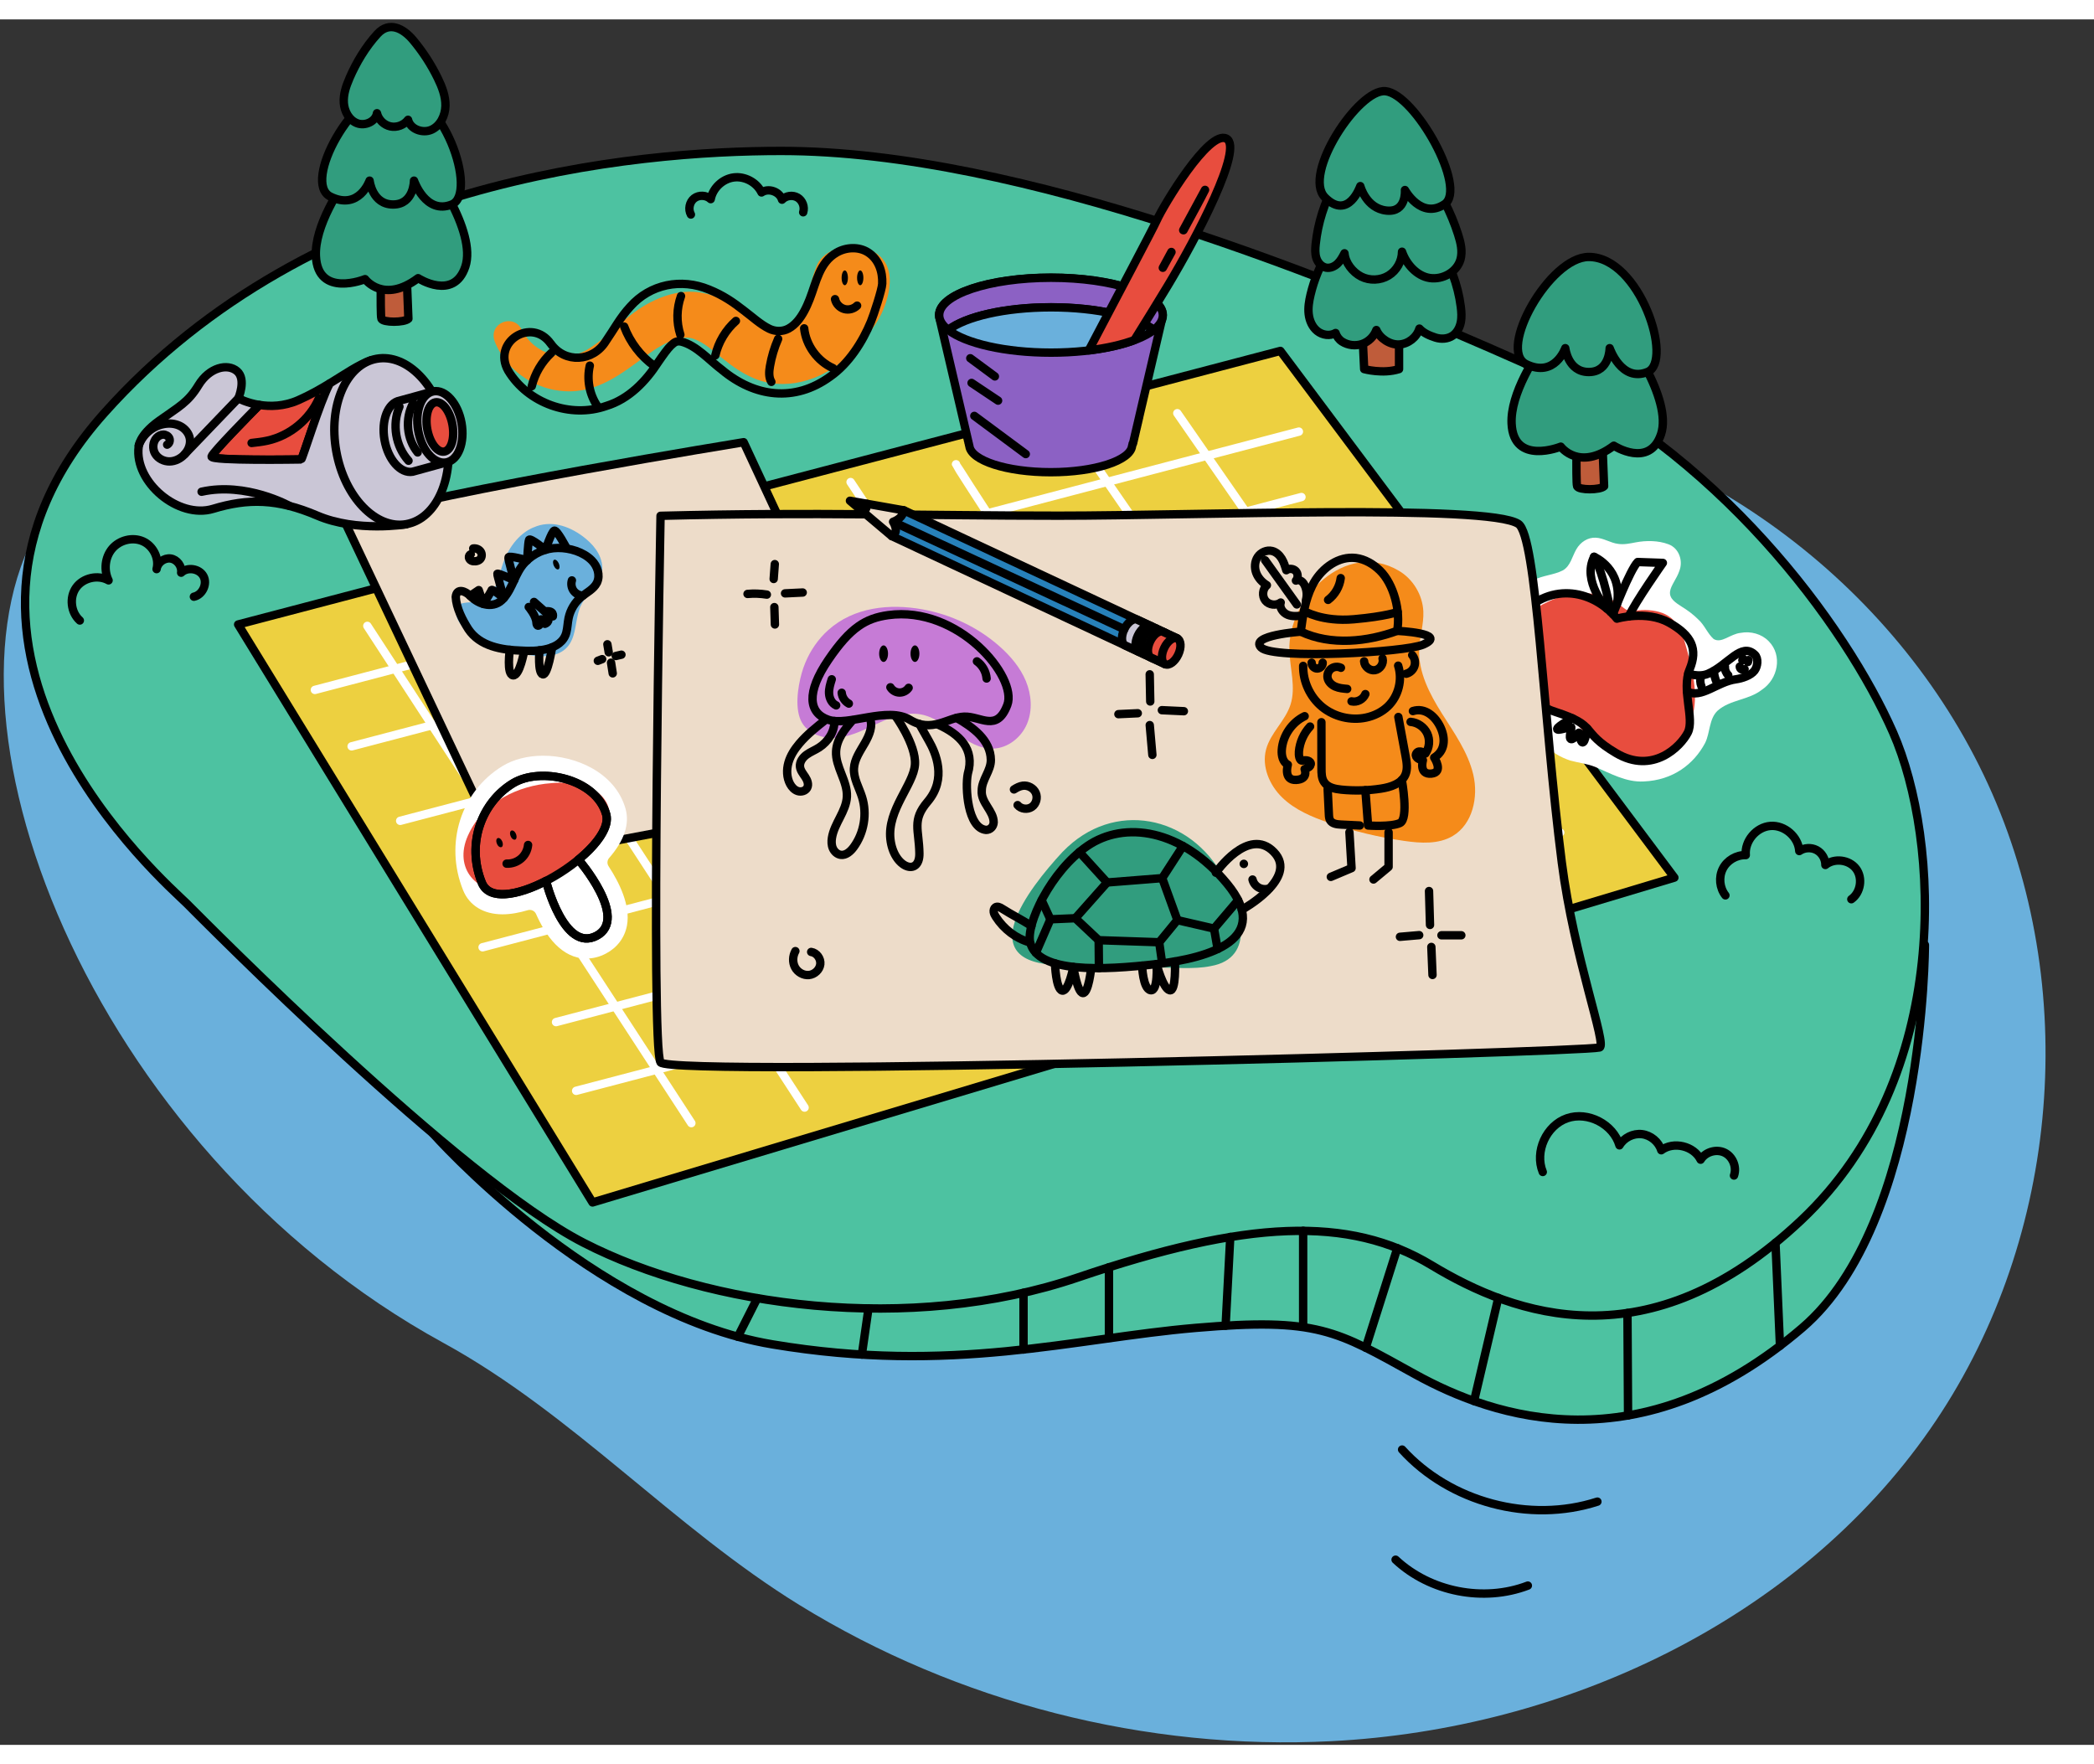 <svg width="489" height="412" viewBox="0 0 500 412" fill="none" xmlns="http://www.w3.org/2000/svg">
<rect x="0" y="0" width="500" height="412" fill="#333333" stroke="none"/>
<path id="bloop-and-blop-island-wave" d="M10.663 119.087C-19.089 164.514 20.969 269.532 105.867 316.011C136.756 332.922 160.9 360.122 190.88 378.596C228.688 401.889 273.667 413.392 318.033 411.108C373.559 408.253 429.073 382.268 460.828 336.678C491.199 293.072 497.035 233.529 475.706 184.868C454.378 136.208 406.619 100.102 353.939 92.812L10.663 119.087Z" fill="#6AB0DC">
    <animateTransform
      attributeName="transform"
      attributeType="XML"
      type="translate"
      values="0,-4; 4,-4; 6,-2; 4,-2; 0,-3; 0,-4; 0,-2; 0,-4; 0,-3"
      dur="6.7s"
      repeatCount="indefinite"/>
    <animateTransform
      attributeName="transform"
      attributeType="XML"
      type="translate"
      values="0,0; 2,0; 0,0; 0,0; 0,0"
      dur="4.1s"
      repeatCount="indefinite"
      additive="sum"/>
</path>
<path d="M334.789 341.484C346.202 354.074 365.238 359.153 381.422 353.918" stroke="black" stroke-width="2" stroke-linecap="round" stroke-linejoin="round"/>
<path d="M333.236 367.781C341.491 375.498 354.258 377.998 364.817 373.965" stroke="black" stroke-width="2" stroke-linecap="round" stroke-linejoin="round"/>
<path d="M103.358 265.996C103.358 265.996 141.437 309.164 184.418 316.363C227.4 323.563 256.249 314.933 285.477 312.433C314.705 309.933 319.001 313.082 337.917 323.527C356.833 333.972 391.524 345.636 430.33 312.433C459.624 287.367 459.624 220.984 459.624 220.984L103.364 265.996H103.358Z" fill="#4DC2A1" stroke="black" stroke-width="2" stroke-linecap="round" stroke-linejoin="round"/>
<path d="M186.518 31.406C152.2 31.406 74.906 37.885 24.807 94.099C-25.292 150.313 39.975 206.498 44.535 211.047C49.096 215.596 109.549 276.816 139.367 292.117C169.185 307.418 217.22 314.04 257.386 300.392C297.552 286.744 321.985 285.5 341.864 297.496C361.742 309.491 393.629 321.072 430.071 286.738C466.513 252.405 463.198 195.662 452.019 170.259C440.841 144.856 410.193 102.669 364.642 82.398C319.091 62.128 243.717 31.406 186.518 31.406Z" fill="#4DC2A1" stroke="black" stroke-width="2" stroke-linecap="round" stroke-linejoin="round"/>
<path d="M176.176 314.551L180.827 305.344" stroke="black" stroke-width="2" stroke-linecap="round" stroke-linejoin="round"/>
<path d="M207.377 307.781L205.795 318.809" stroke="black" stroke-width="2" stroke-linecap="round" stroke-linejoin="round"/>
<path d="M244.396 304.062V317.602" stroke="black" stroke-width="2" stroke-linecap="round" stroke-linejoin="round"/>
<path d="M264.793 297.953V314.546" stroke="black" stroke-width="2" stroke-linecap="round" stroke-linejoin="round"/>
<path d="M293.761 290.719L292.648 311.903" stroke="black" stroke-width="2" stroke-linecap="round" stroke-linejoin="round"/>
<path d="M311.162 289.25V311.9" stroke="black" stroke-width="2" stroke-linecap="round" stroke-linejoin="round"/>
<path d="M333.645 293.406L326.106 317.174" stroke="black" stroke-width="2" stroke-linecap="round" stroke-linejoin="round"/>
<path d="M357.759 305.281L351.965 329.903" stroke="black" stroke-width="2" stroke-linecap="round" stroke-linejoin="round"/>
<path d="M388.6 308.875L388.744 333.346" stroke="black" stroke-width="2" stroke-linecap="round" stroke-linejoin="round"/>
<path d="M423.946 292.11L425.017 316.719" stroke="black" stroke-width="2" stroke-linecap="round" stroke-linejoin="round"/>
<path d="M399.802 204.92L141.485 282.481L56.863 144.475L305.723 79.156L399.802 204.92Z" fill="#EDD040" stroke="black" stroke-width="2" stroke-linecap="round" stroke-linejoin="round"/>
<path d="M75.184 160.099L310.145 98.422" stroke="white" stroke-width="2" stroke-linecap="round" stroke-linejoin="round"/>
<path d="M83.962 173.573L310.759 114.047" stroke="white" stroke-width="2" stroke-linecap="round" stroke-linejoin="round"/>
<path d="M95.555 191.359L330.522 129.688" stroke="white" stroke-width="2" stroke-linecap="round" stroke-linejoin="round"/>
<path d="M111.95 204.734L333.796 146.5" stroke="white" stroke-width="2" stroke-linecap="round" stroke-linejoin="round"/>
<path d="M115.229 221.552L350.197 159.875" stroke="white" stroke-width="2" stroke-linecap="round" stroke-linejoin="round"/>
<path d="M132.768 239.417L362.705 179.062" stroke="white" stroke-width="2" stroke-linecap="round" stroke-linejoin="round"/>
<path d="M137.574 255.827L372.542 194.156" stroke="white" stroke-width="2" stroke-linecap="round" stroke-linejoin="round"/>
<path d="M87.71 144.812L165.082 263.539" stroke="white" stroke-width="2" stroke-linecap="round" stroke-linejoin="round"/>
<path d="M110.591 134.734L192.114 259.825" stroke="white" stroke-width="2" stroke-linecap="round" stroke-linejoin="round"/>
<path d="M281.115 94.031L362.687 211.664" stroke="white" stroke-width="2" stroke-linecap="round" stroke-linejoin="round"/>
<path d="M254.998 96.844L341.341 221.796" stroke="white" stroke-width="2" stroke-linecap="round" stroke-linejoin="round"/>
<path d="M136.431 133.844L208.586 244.56" stroke="white" stroke-width="2" stroke-linecap="round" stroke-linejoin="round"/>
<path d="M155.07 123.062L235.938 249.458" stroke="white" stroke-width="2" stroke-linecap="round" stroke-linejoin="round"/>
<path d="M184.094 119.531L260.617 240.89" stroke="white" stroke-width="2" stroke-linecap="round" stroke-linejoin="round"/>
<path d="M203.1 110.469L286.542 236.185" stroke="white" stroke-width="2" stroke-linecap="round" stroke-linejoin="round"/>
<path d="M228.272 106.219C228.441 107.054 303.364 221.442 303.364 221.442" stroke="white" stroke-width="2" stroke-linecap="round" stroke-linejoin="round"/>
<path d="M422.292 148.442C420.632 146.723 418.009 146.032 415.65 146.477C413.081 146.741 411.102 149.085 409.182 147.949C407.702 146.639 407.011 144.596 405.464 143.238C404.339 142.096 402.937 141.068 401.56 140.221C400.242 139.35 398.521 138.37 398.774 136.597C398.918 135.233 400.38 133.502 400.97 131.735C401.957 129.295 400.922 126.249 398.389 125.323C395.976 124.404 393.04 124.398 390.561 124.872C389.172 125.137 387.788 125.443 386.374 125.233C384.533 125.011 382.866 123.809 380.989 123.755C379.16 123.67 377.397 124.77 376.393 126.519C375.388 128.238 374.991 130.557 373.144 131.573C371.026 132.667 368.355 132.745 366.201 133.887C360.756 136.387 355.955 141.633 354.818 147.619C353.404 154.674 356.749 161.766 362.44 166.153C365.009 167.95 366.76 170.48 368.649 172.907C370.286 174.891 372.614 176.183 374.913 176.958C376.91 177.511 378.926 177.703 380.881 178.478C384.551 180.035 388.299 182.204 392.499 181.958C399.412 181.676 404.441 177.871 407.143 172.769C408.364 170.335 408.039 167.006 410.151 165.035C413.117 162.415 417.587 162.529 420.71 160.053C424.555 157.493 425.65 151.886 422.371 148.52L422.292 148.436V148.442Z" fill="white"/>
<path d="M375.092 137.267C370.333 138.121 366.08 140.753 362.271 143.728C359.383 145.987 356.459 148.938 356.447 152.604C356.435 156.486 359.75 159.593 363.234 161.312C366.717 163.031 370.622 163.92 373.817 166.12C377.24 168.481 379.587 172.189 383.088 174.443C386.524 176.654 390.958 177.249 394.856 176.017C398.755 174.785 402.04 171.757 403.58 167.977C405.867 162.364 404.296 156.011 402.708 150.164C401.992 147.532 401.174 144.731 399.08 142.97C397.335 141.504 395.043 141.071 392.823 141.017C391.68 140.987 390.495 141.258 389.363 141.179C388.232 141.101 387.913 140.687 386.999 139.96C383.69 137.309 379.202 136.522 375.086 137.267H375.092Z" fill="#E84D3E"/>
<path d="M386.08 143.088C386.08 143.088 393.119 141.015 398.54 144.049C403.96 147.09 405.465 150.342 403.449 155.185C401.434 160.029 404.682 167 403.004 170.294C401.325 173.587 394.665 180.396 385.863 175.173C377.061 169.951 381.814 168.719 371.381 165.348C360.949 161.976 355.281 150.468 362.982 142.223C370.683 133.977 380.725 136.531 386.08 143.082V143.088Z" stroke="black" stroke-width="2" stroke-linecap="round" stroke-linejoin="round"/>
<path d="M385.141 142.027C385.141 142.027 389.184 131.444 391.031 129.562L397.053 129.773C397.053 129.773 390.447 139.142 388.925 142.549" stroke="black" stroke-width="2" stroke-linecap="round" stroke-linejoin="round"/>
<path d="M383.697 140.698C383.697 140.698 377.644 134.19 380.634 128.312C380.634 128.312 387.578 131.269 386.079 139.671" stroke="black" stroke-width="2" stroke-linecap="round" stroke-linejoin="round"/>
<path d="M384.618 141.516C384.618 141.516 382.951 132.339 380.629 128.312" stroke="black" stroke-width="2" stroke-linecap="round" stroke-linejoin="round"/>
<path d="M375.448 166.875C375.448 166.875 372 168.69 371.82 169.387C371.639 170.084 374.96 168.822 375.165 168.966C375.369 169.111 374.413 171.731 375.147 171.857C375.881 171.983 376.837 170.21 377.048 170.313C377.258 170.415 377.234 172.56 377.884 172.638C378.534 172.716 378.979 169.291 378.979 169.291" stroke="black" stroke-width="2" stroke-linecap="round" stroke-linejoin="round"/>
<path d="M403.118 156.179C403.118 156.179 405.632 157.177 407.846 156.233C412.593 154.208 415.77 148.595 419.007 151.696C419.934 152.579 419.681 154.521 418.941 155.494C418.026 156.696 415.915 157.369 414.477 157.567C409.994 158.186 406.234 162.261 402.805 160.47" stroke="black" stroke-width="2" stroke-linecap="round" stroke-linejoin="round"/>
<path d="M411.884 154.562C411.83 155.308 412.131 156.065 412.666 156.582" stroke="black" stroke-width="2" stroke-linecap="round" stroke-linejoin="round"/>
<path d="M409.248 155.578C409.284 156.474 409.495 157.357 409.856 158.174" stroke="black" stroke-width="2" stroke-linecap="round" stroke-linejoin="round"/>
<path d="M406.181 156.75C405.904 157.549 405.934 158.445 406.259 159.226" stroke="black" stroke-width="2" stroke-linecap="round" stroke-linejoin="round"/>
<path d="M415.416 154.531C415.416 154.802 415.566 155.066 415.807 155.186C416.048 155.306 416.355 155.288 416.571 155.132" stroke="black" stroke-width="2" stroke-linecap="round" stroke-linejoin="round"/>
<path d="M416.035 153.035L416.167 152.562" stroke="black" stroke-width="2" stroke-linecap="round" stroke-linejoin="round"/>
<path d="M417.365 153.442L417.497 152.969" stroke="black" stroke-width="2" stroke-linecap="round" stroke-linejoin="round"/>
<path d="M82.187 119.643L120.74 201.056L215.801 183.075L177.566 100.953C177.566 100.953 107.354 112.347 82.181 119.637L82.187 119.643Z" fill="#EDDCC9" stroke="black" stroke-width="2" stroke-linecap="round" stroke-linejoin="round"/>
<path d="M127.383 121.298C123.839 122.776 121.126 126.418 119.838 130.709C118.966 133.257 118.431 136.316 116.553 138.029C114.767 139.717 111.734 138.774 109.99 139.573C109.454 139.814 108.997 140.276 108.858 140.973C108.245 147.855 124.327 151.935 128.629 152.025C131.51 152.199 135.012 151.641 136.516 148.203C137.641 145.769 137.545 142.26 138.736 139.916C140.174 136.731 143.88 135.042 143.82 130.949C143.724 127.56 141.335 125.066 139.145 123.425C135.656 120.829 131.39 119.555 127.503 121.262L127.395 121.31L127.383 121.298Z" fill="#6AB0DC"/>
<path d="M142.587 134.407C142.563 134.455 142.539 134.503 142.515 134.551C141.756 136.041 140.114 136.811 138.826 137.874C137.28 139.154 136.185 140.969 135.77 142.934C135.529 144.088 135.517 145.29 135.217 146.426C134.067 150.747 128.027 150.975 124.405 150.717C119.712 150.555 114.58 149.689 111.837 145.597C110.399 143.337 108.949 140.561 108.822 137.892C109.063 135.639 111.151 136.522 112.264 137.64C114.412 139.858 118.082 140.879 120.29 138.187C122.498 135.693 122.997 132.123 125.368 129.641C127.437 127.472 130.211 126.228 133.219 126.204C136.035 126.18 139.284 127.141 141.299 129.172C142.647 130.525 143.357 132.676 142.581 134.407H142.587Z" stroke="black" stroke-width="2" stroke-linecap="round" stroke-linejoin="round"/>
<path d="M133.61 130.696C133.61 131.273 133.261 131.501 132.828 131.207C132.395 130.912 132.046 130.209 132.046 129.638C132.046 129.067 132.395 128.833 132.828 129.127C133.261 129.422 133.61 130.125 133.61 130.702V130.696Z" fill="black"/>
<path d="M136.558 133.953C136.299 134.776 136.45 135.714 136.955 136.417C137.461 137.12 138.303 137.559 139.163 137.577" stroke="black" stroke-width="2" stroke-linecap="round" stroke-linejoin="round"/>
<path d="M121.728 150.531C121.728 150.531 120.904 156.433 122.504 156.625C124.104 156.817 125.169 150.76 125.169 150.76" stroke="black" stroke-width="2" stroke-linecap="round" stroke-linejoin="round"/>
<path d="M128.809 150.653C128.809 150.653 128.37 156.049 129.579 156.386C130.789 156.722 131.823 149.938 131.823 149.938" stroke="black" stroke-width="2" stroke-linecap="round" stroke-linejoin="round"/>
<path d="M126.246 140.302C126.246 140.302 127.991 142.339 128.087 143.986C128.183 145.632 129.447 144.322 129.2 143.258C129.2 143.258 130.073 143.403 130.121 144.322C130.121 144.322 131.673 143.793 130.506 142.537C130.506 142.537 131.39 141.912 132.016 142.537C132.016 142.537 132.395 140.987 130.073 141.371L127.51 139.094" stroke="black" stroke-width="2" stroke-linecap="round" stroke-linejoin="round"/>
<path d="M112.275 137.642L114.309 136.266L115.434 139.577C115.434 139.577 117.275 136.651 117.383 136.266C117.492 135.881 120.307 138.183 120.307 138.183C120.307 138.183 118.701 132.648 118.755 132.378C118.809 132.107 122.792 133.892 122.792 133.892C122.792 133.892 121.252 128.886 121.426 128.423C121.601 127.961 125.879 129.151 125.879 129.151C125.879 129.151 126.089 124.842 126.33 124.265C126.571 123.688 130.247 126.645 130.247 126.645C130.247 126.645 131.715 122.3 132.352 122.071C132.99 121.843 135.252 126.2 135.252 126.2" stroke="black" stroke-width="2" stroke-linecap="round" stroke-linejoin="round"/>
<path d="M112.992 126.331C113.665 126.235 114.406 126.517 114.779 127.088C115.152 127.659 115.091 128.5 114.586 128.957C114.303 129.216 113.912 129.342 113.527 129.378C113.196 129.408 112.859 129.384 112.558 129.24C112.258 129.095 112.017 128.819 111.969 128.494C111.921 128.17 112.095 127.803 112.408 127.695" stroke="black" stroke-width="2" stroke-linecap="round" stroke-linejoin="round"/>
<path d="M145.029 149.203L145.348 151.12" stroke="black" stroke-width="2" stroke-linecap="round" stroke-linejoin="round"/>
<path d="M142.749 153.153L143.784 152.75" stroke="black" stroke-width="2" stroke-linecap="round" stroke-linejoin="round"/>
<path d="M145.908 153.594L146.305 156.148" stroke="black" stroke-width="2" stroke-linecap="round" stroke-linejoin="round"/>
<path d="M147.026 152.006L148.386 151.688" stroke="black" stroke-width="2" stroke-linecap="round" stroke-linejoin="round"/>
<path d="M157.723 118.529C157.723 118.529 155.323 245.441 157.723 249.029C160.124 252.617 377.144 246.673 381.939 245.477C383.816 245.008 375.839 224.029 372.927 201.342C368.414 166.126 366.934 123.379 362.554 120.464C355.358 115.675 285.23 118.499 252.856 118.499C220.481 118.499 194.64 117.586 157.723 118.529Z" fill="#EDDCC9" stroke="black" stroke-width="2" stroke-linecap="round" stroke-linejoin="round"/>
<path d="M192.27 153.657C191.933 154.475 191.644 155.31 191.409 156.164C190.483 159.493 189.671 164.817 191.506 167.942C193.226 170.875 197.083 171.933 200.452 171.464C203.821 170.995 206.878 169.331 209.976 167.924C213.075 166.518 216.474 165.34 219.819 165.941C226.203 167.083 230.667 174.319 237.147 174.114C240.66 174 243.843 171.47 245.215 168.237C246.587 165.004 246.298 161.224 244.95 157.978C243.602 154.733 241.262 151.987 238.627 149.661C233.471 145.106 227.009 142.077 220.24 140.863C212.425 139.463 203.906 140.298 197.769 145.809C195.368 147.966 193.497 150.683 192.27 153.664V153.657Z" fill="#C67BD6"/>
<path d="M212.071 142.248C206.764 142.987 203.082 145.132 197.776 152.939C192.469 160.745 193.059 165.601 197.776 167.224C202.493 168.846 211.926 163.985 217.239 167.224C222.546 170.463 226.234 166.635 230.211 166.485C234.193 166.334 238.026 170.313 240.529 163.684C243.038 157.055 228.875 139.916 212.071 142.248Z" stroke="black" stroke-width="2" stroke-miterlimit="10"/>
<path d="M210.981 153.423C211.566 153.423 212.04 152.538 212.04 151.446C212.04 150.354 211.566 149.469 210.981 149.469C210.396 149.469 209.922 150.354 209.922 151.446C209.922 152.538 210.396 153.423 210.981 153.423Z" fill="black"/>
<path d="M218.472 153.423C219.057 153.423 219.531 152.538 219.531 151.446C219.531 150.354 219.057 149.469 218.472 149.469C217.887 149.469 217.413 150.354 217.413 151.446C217.413 152.538 217.887 153.423 218.472 153.423Z" fill="black"/>
<path id="bloop-and-blob-smile-1" d="M212.605 159.469C213.045 160.214 213.881 160.707 214.747 160.731C215.614 160.755 216.474 160.316 216.961 159.601" stroke="black" stroke-width="2" stroke-linecap="round" stroke-linejoin="round">
    <animate
      attributeName="stroke-width"
      values="2; 2.5; 3; 3.5; 4; 4.5; 5; 2; 2; 2; 2; 2;"
      dur="20s"
      repeatCount="indefinite"/>
</path>
<path d="M197.252 167.141C194.99 168.925 192.709 170.728 190.85 172.928C189.719 174.268 188.738 175.776 188.257 177.465C187.776 179.154 187.83 181.041 188.666 182.585C189.075 183.331 189.695 184.01 190.507 184.262C191.32 184.515 192.33 184.238 192.733 183.487C193.173 182.67 192.782 181.66 192.27 180.885C191.759 180.109 191.121 179.358 191.019 178.439C190.898 177.291 191.681 176.227 192.613 175.554C193.546 174.881 194.647 174.466 195.609 173.835C197.745 172.429 199.291 170.079 199.237 167.525" stroke="black" stroke-width="2" stroke-linecap="round" stroke-linejoin="round"/>
<path d="M203.581 167.332C201.674 169.543 199.785 171.851 199.64 174.772C199.454 178.498 202.39 181.851 202.221 185.577C202.059 189.093 199.189 191.959 198.648 195.433C198.515 196.274 198.527 197.158 198.87 197.939C199.213 198.72 199.917 199.369 200.759 199.483C201.987 199.646 203.07 198.672 203.81 197.68C206.325 194.291 207.101 189.682 205.831 185.661C205.115 183.384 203.768 181.202 203.906 178.822C204.032 176.629 205.386 174.73 206.481 172.819C207.576 170.907 208.527 168.738 207.66 166.719" stroke="black" stroke-width="2" stroke-linecap="round" stroke-linejoin="round"/>
<path d="M198.605 157.562C198.256 158.668 197.895 159.804 197.962 160.957C198.028 162.111 198.605 163.319 199.658 163.794" stroke="black" stroke-width="2" stroke-linecap="round" stroke-linejoin="round"/>
<path d="M200.981 160.781C201.078 161.851 201.734 162.855 202.684 163.371" stroke="black" stroke-width="2" stroke-linecap="round" stroke-linejoin="round"/>
<path d="M233.267 153.281C234.584 154.219 235.457 155.757 235.577 157.374" stroke="black" stroke-width="2" stroke-linecap="round" stroke-linejoin="round"/>
<path d="M213.695 166.156C213.695 166.156 218.803 173.157 218.472 177.929C218.141 182.701 211.842 188.765 212.606 195.718C213.37 202.671 219.627 204.774 219.531 199.113C219.441 193.452 217.696 191.247 221.481 186.799C226.167 181.295 223.406 175.099 221.787 172.268C220.169 169.438 219.531 168.254 219.531 168.254" stroke="black" stroke-width="2" stroke-linecap="round" stroke-linejoin="round"/>
<path d="M224.013 168.38C229.091 170.682 232.833 174.197 231.094 180.099C230.414 183.446 231.064 193.17 235.456 193.53C236.437 193.53 237.219 192.761 237.267 191.727C237.279 188.969 234.187 187.028 234.421 184.149C234.415 181.541 236.629 179.414 236.593 176.811C236.539 172.034 232.207 168.957 228.405 166.781" stroke="black" stroke-width="2" stroke-linecap="round" stroke-linejoin="round"/>
<path d="M242.11 183.868C242.766 183.448 243.476 183.069 244.246 182.973C245.492 182.823 246.809 183.544 247.315 184.692C247.82 185.839 247.423 187.33 246.388 188.039C245.353 188.754 243.789 188.568 242.983 187.606" stroke="black" stroke-width="2" stroke-linecap="round" stroke-linejoin="round"/>
<path d="M185.002 130.062C184.912 131.246 184.828 132.43 184.737 133.614" stroke="black" stroke-width="2" stroke-linecap="round" stroke-linejoin="round"/>
<path d="M184.899 140.328C184.942 141.71 184.99 143.093 185.032 144.475" stroke="black" stroke-width="2" stroke-linecap="round" stroke-linejoin="round"/>
<path d="M187.451 137.048L191.669 136.844" stroke="black" stroke-width="2" stroke-linecap="round" stroke-linejoin="round"/>
<path d="M178.492 137.184C180.026 137.046 181.585 137.1 183.107 137.346" stroke="black" stroke-width="2" stroke-linecap="round" stroke-linejoin="round"/>
<path d="M189.918 222.468C189.262 223.646 189.196 225.149 189.833 226.338C190.471 227.522 191.831 228.31 193.166 228.177C194.508 228.045 195.711 226.933 195.868 225.599C196.024 224.265 195.025 222.865 193.69 222.667" stroke="black" stroke-width="2" stroke-linecap="round" stroke-linejoin="round"/>
<path d="M253.657 198.839C245.516 207.644 231.588 225.588 253.356 225.799C263.127 226.081 272.903 226.31 282.68 226.514C284.81 226.526 287.042 226.472 289.094 226.045C300.074 224.128 296.41 211.874 292.15 204.867C284.196 189.951 265.852 186.249 253.813 198.683L253.657 198.839Z" fill="#319D7E"/>
<path d="M245.992 220.418C244.927 216.11 250.853 203.399 259.655 197.353C268.457 191.308 282.181 193.249 293.016 206.392C303.852 219.535 289.07 224.054 276.17 225.563C263.271 227.065 247.809 227.762 245.992 220.418Z" stroke="black" stroke-width="2" stroke-linecap="round" stroke-linejoin="round"/>
<path d="M246.28 216.445C243.862 214.901 241.678 213.855 239.259 212.311C238.772 211.998 238.152 211.686 237.671 212.016C237.34 212.245 237.219 212.713 237.28 213.128C237.34 213.543 237.556 213.909 237.773 214.258C239.674 217.233 242.592 219.444 245.841 220.37" stroke="black" stroke-width="2" stroke-linecap="round" stroke-linejoin="round"/>
<path d="M256.761 214.63L264.348 206.084L257.735 198.812" stroke="black" stroke-width="2" stroke-linecap="round" stroke-linejoin="round"/>
<path d="M282.469 197.375L277.506 205.043L264.348 206.082" stroke="black" stroke-width="2" stroke-linecap="round" stroke-linejoin="round"/>
<path d="M295.64 210.312L289.882 217.091L281.134 215.072" stroke="black" stroke-width="2" stroke-linecap="round" stroke-linejoin="round"/>
<path d="M262.399 226.534L262.338 219.875" stroke="black" stroke-width="2" stroke-linecap="round" stroke-linejoin="round"/>
<path d="M276.79 220.36L277.499 225.396" stroke="black" stroke-width="2" stroke-linecap="round" stroke-linejoin="round"/>
<path d="M289.882 217.094L290.742 221.98" stroke="black" stroke-width="2" stroke-linecap="round" stroke-linejoin="round"/>
<path d="M247.346 222.868L250.817 214.875L256.761 214.617L262.339 219.863L276.79 220.35L281.134 215.055L277.506 205.031" stroke="black" stroke-width="2" stroke-linecap="round" stroke-linejoin="round"/>
<path d="M250.817 214.892L248.711 210.312" stroke="black" stroke-width="2" stroke-linecap="round" stroke-linejoin="round"/>
<path d="M251.906 225.406C251.906 225.406 252.105 231.56 253.621 231.897C255.137 232.233 256.292 226.254 256.292 226.254C256.292 226.254 257.237 232.401 258.579 232.486C259.92 232.57 260.546 226.548 260.546 226.548" stroke="black" stroke-width="2" stroke-linecap="round" stroke-linejoin="round"/>
<path d="M272.711 225.941C272.711 225.941 272.885 231.47 274.738 231.807C276.592 232.143 276.17 225.569 276.17 225.569C276.17 225.569 277.681 231.41 279.281 231.819C280.881 232.227 280.544 224.938 280.544 224.938" stroke="black" stroke-width="2" stroke-linecap="round" stroke-linejoin="round"/>
<path d="M290.314 203.741C290.314 203.741 298.124 192.545 304.176 198.813C310.229 205.081 296.511 212.599 296.511 212.599" stroke="black" stroke-width="2" stroke-linecap="round" stroke-linejoin="round"/>
<path d="M296.999 202.656C297.561 202.656 298.016 202.202 298.016 201.641C298.016 201.08 297.561 200.625 296.999 200.625C296.438 200.625 295.982 201.08 295.982 201.641C295.982 202.202 296.438 202.656 296.999 202.656Z" fill="black"/>
<path d="M299.074 205.375C299.261 206.192 299.826 206.919 300.584 207.322C301.342 207.725 302.281 207.791 303.093 207.502" stroke="black" stroke-width="2" stroke-linecap="round" stroke-linejoin="round"/>
<path d="M274.527 156.375L274.654 162.865" stroke="black" stroke-width="2" stroke-linecap="round" stroke-linejoin="round"/>
<path d="M274.533 168.5C274.744 170.874 274.948 173.248 275.159 175.615" stroke="black" stroke-width="2" stroke-linecap="round" stroke-linejoin="round"/>
<path d="M267.049 165.888C268.589 165.816 270.135 165.744 271.676 165.672" stroke="black" stroke-width="2" stroke-linecap="round" stroke-linejoin="round"/>
<path d="M277.428 164.938C279.179 165.022 280.929 165.106 282.68 165.184" stroke="black" stroke-width="2" stroke-linecap="round" stroke-linejoin="round"/>
<path d="M307.876 150.719C308.009 155.052 309.471 159.499 308.141 163.628C306.896 167.492 303.382 170.352 302.323 174.271C301.21 178.369 303.111 182.84 306.168 185.797C309.224 188.754 313.267 190.449 317.292 191.825C323.152 193.826 329.199 195.274 335.329 196.158C339.246 196.723 343.5 196.993 346.899 194.968C351.64 192.149 353.048 185.683 351.785 180.316C350.521 174.95 347.206 170.346 344.27 165.683C341.334 161.019 338.638 155.839 338.867 150.334C338.993 147.317 339.998 144.361 339.86 141.344C339.679 137.407 337.399 133.633 334.006 131.638C321.287 124.156 307.491 138.213 307.87 150.719H307.876Z" fill="#F58B1A"/>
<path d="M313.297 135.291C311.625 138.632 311.089 142.46 310.59 146.18C317.822 149.6 326.594 148.584 333.597 146C334.493 141.403 332.827 134.834 329.47 131.571C327.893 130.044 325.902 128.867 323.724 128.602C319.669 128.115 315.788 130.91 313.748 134.444C313.586 134.72 313.436 135.002 313.291 135.291H313.297Z" stroke="black" stroke-width="2" stroke-linecap="round" stroke-linejoin="round"/>
<path d="M333.735 141.484C333.735 141.484 330.944 142.554 323.297 143.227C315.644 143.906 311.366 141.25 311.366 141.25" stroke="black" stroke-width="2" stroke-linecap="round" stroke-linejoin="round"/>
<path d="M317.117 138.605C318.766 137.373 319.879 135.45 320.131 133.406" stroke="black" stroke-width="2" stroke-linecap="round" stroke-linejoin="round"/>
<path d="M310.59 146.186C310.59 146.186 298.226 147.082 301.132 149.984C304.038 152.887 335.534 151.144 339.818 149.281C346.033 146.577 333.597 146 333.597 146" stroke="black" stroke-width="2" stroke-linecap="round" stroke-linejoin="round"/>
<path d="M311.119 142.34C309.892 142.484 308.598 142.629 307.455 142.16C306.312 141.691 305.397 140.399 305.807 139.233C304.718 140.056 302.991 139.84 302.143 138.776C301.294 137.713 301.463 135.982 302.504 135.104C301.378 134.413 300.422 133.392 299.959 132.154C299.495 130.916 299.58 129.449 300.314 128.35C301.048 127.25 302.473 126.607 303.755 126.925C304.724 127.166 305.512 127.899 306.035 128.752C306.559 129.606 306.853 130.567 307.142 131.523C307.81 131.024 308.845 131.12 309.41 131.727C309.976 132.334 309.988 133.374 309.441 133.999C309.85 133.782 310.367 133.872 310.746 134.137C311.125 134.401 311.378 134.804 311.57 135.225C312.052 136.3 312.148 137.544 311.829 138.68" stroke="black" stroke-width="2" stroke-linecap="round" stroke-linejoin="round"/>
<path d="M302.088 129.141L309.651 139.694" stroke="black" stroke-width="2" stroke-linecap="round" stroke-linejoin="round"/>
<path d="M311.168 154.367C311.102 158.087 312.816 161.801 315.698 164.162C318.58 166.524 322.557 167.486 326.197 166.704C328.116 166.29 329.945 165.406 331.365 164.054C333.928 161.62 334.933 157.672 333.85 154.312" stroke="black" stroke-width="2" stroke-linecap="round" stroke-linejoin="round"/>
<path d="M320.186 154.819C319.446 154.453 318.496 154.537 317.84 155.042C317.184 155.547 316.841 156.43 316.997 157.241C317.178 158.185 317.966 158.924 318.851 159.309C319.735 159.693 320.716 159.777 321.678 159.862" stroke="black" stroke-width="2" stroke-linecap="round" stroke-linejoin="round"/>
<path d="M325.721 153.273C325.775 154.523 327.062 155.581 328.302 155.388C329.541 155.196 330.45 153.808 330.125 152.594" stroke="black" stroke-width="2" stroke-linecap="round" stroke-linejoin="round"/>
<path d="M313.195 153.609C313.159 154.319 313.796 154.998 314.512 154.998C315.228 154.998 315.866 154.325 315.83 153.609" stroke="black" stroke-width="2" stroke-linecap="round" stroke-linejoin="round"/>
<path d="M322.719 162.831C324.036 163.131 325.522 162.356 326.022 161.094" stroke="black" stroke-width="2" stroke-linecap="round" stroke-linejoin="round"/>
<path d="M335.769 156.24C336.677 156.024 337.453 155.303 337.736 154.413C338.019 153.524 337.814 152.49 337.2 151.781" stroke="black" stroke-width="2" stroke-linecap="round" stroke-linejoin="round"/>
<path d="M315.523 167.813C315.523 171.514 315.535 175.216 315.541 178.918C315.541 180.018 315.565 181.196 316.173 182.109C317.033 183.402 318.748 183.762 320.3 183.918C323.453 184.231 326.641 184.147 329.77 183.666C332.068 183.311 334.649 182.494 335.57 180.361C336.159 178.99 335.901 177.422 335.63 175.95C335.052 172.819 334.475 169.688 333.897 166.562" stroke="black" stroke-width="2" stroke-linecap="round" stroke-linejoin="round"/>
<path d="M336.815 167.731C338.494 167.869 340.064 168.957 340.78 170.483C341.496 172.01 341.328 173.909 340.359 175.285C340.359 175.285 338.897 174.294 338.265 175.147C337.634 176 338.632 176.752 339.757 176.896C339.757 176.896 338.753 180.369 341.779 180.087C344.805 179.798 342.459 176.259 342.459 176.259C345.01 174.708 345.226 171.812 343.987 169.101C342.748 166.391 340.209 164.233 337.369 165.153" stroke="black" stroke-width="2" stroke-linecap="round" stroke-linejoin="round"/>
<path d="M311.522 166.375C308.453 167.847 306.287 171.045 306.059 174.44C305.969 175.78 306.305 177.349 307.503 177.956C307.503 177.956 306.396 181.73 309.464 181.591C312.532 181.453 311.516 179.007 311.516 179.007C311.516 179.007 312.569 178.707 312.857 178.196C313.369 177.295 312.334 176.7 311.058 176.97C310.228 177.15 310.084 175.648 310.156 174.807C310.355 172.601 311.305 170.468 312.815 168.845" stroke="black" stroke-width="2" stroke-linecap="round" stroke-linejoin="round"/>
<path d="M317.016 183.734L317.31 189.846C317.334 190.333 317.365 190.844 317.617 191.258C318.111 192.07 319.218 192.202 320.168 192.25C321.678 192.322 323.183 192.394 324.693 192.472" stroke="black" stroke-width="2" stroke-linecap="round" stroke-linejoin="round"/>
<path d="M326.021 184.046L326.665 192.477C326.665 192.477 332.116 192.874 334.276 191.888C336.436 190.903 334.721 181.594 334.721 181.594" stroke="black" stroke-width="2" stroke-linecap="round" stroke-linejoin="round"/>
<path d="M322.214 194.078L322.719 202.654L317.773 204.745" stroke="black" stroke-width="2" stroke-linecap="round" stroke-linejoin="round"/>
<path d="M331.563 194.078V202.359L327.959 205.364" stroke="black" stroke-width="2" stroke-linecap="round" stroke-linejoin="round"/>
<path d="M341.22 208.125L341.455 216.22" stroke="black" stroke-width="2" stroke-linecap="round" stroke-linejoin="round"/>
<path d="M344.187 218.688H348.933" stroke="black" stroke-width="2" stroke-linecap="round" stroke-linejoin="round"/>
<path d="M334.277 219.053C335.812 218.921 337.346 218.788 338.874 218.656" stroke="black" stroke-width="2" stroke-linecap="round" stroke-linejoin="round"/>
<path d="M341.773 221.469C341.864 223.698 341.96 225.934 342.05 228.163" stroke="black" stroke-width="2" stroke-linecap="round" stroke-linejoin="round"/>
<path d="M270.514 101.314C270.581 101.134 270.623 100.954 270.641 100.773C270.707 100.593 270.749 100.413 270.767 100.232C270.833 100.052 270.875 99.872 270.893 99.692C270.96 99.511 271.002 99.331 271.02 99.151C271.08 98.97 271.128 98.79 271.146 98.61C271.206 98.43 271.254 98.249 271.272 98.069C271.333 97.889 271.381 97.708 271.399 97.528C271.459 97.348 271.507 97.168 271.525 96.987C271.585 96.807 271.633 96.627 271.652 96.446C271.712 96.266 271.76 96.086 271.778 95.906C271.838 95.725 271.886 95.545 271.904 95.365C271.964 95.184 272.013 95.004 272.031 94.824C272.091 94.644 272.133 94.463 272.157 94.283C272.217 94.103 272.259 93.922 272.283 93.742C272.343 93.562 272.386 93.382 272.41 93.201C272.47 93.021 272.512 92.841 272.536 92.66C272.596 92.48 272.638 92.3 272.662 92.119C272.722 91.939 272.765 91.759 272.789 91.579C272.849 91.398 272.891 91.218 272.915 91.038C272.975 90.857 273.017 90.677 273.041 90.497C273.101 90.317 273.144 90.136 273.168 89.956C273.228 89.776 273.27 89.595 273.294 89.415C273.354 89.235 273.396 89.055 273.42 88.874C273.481 88.694 273.523 88.514 273.547 88.333C273.607 88.153 273.649 87.973 273.673 87.793C273.733 87.612 273.775 87.432 273.799 87.252C273.86 87.071 273.902 86.891 273.926 86.711C273.986 86.531 274.028 86.35 274.052 86.17C274.112 85.99 274.154 85.809 274.178 85.629C274.239 85.449 274.281 85.268 274.305 85.088C274.365 84.908 274.407 84.728 274.431 84.547C274.491 84.367 274.533 84.187 274.557 84.006C274.618 83.826 274.66 83.646 274.684 83.466C274.744 83.285 274.786 83.105 274.81 82.925C274.87 82.744 274.912 82.564 274.937 82.384C274.997 82.204 275.039 82.023 275.063 81.843C275.123 81.663 275.165 81.482 275.189 81.302C275.249 81.122 275.291 80.942 275.316 80.761C275.376 80.581 275.418 80.401 275.442 80.22C275.502 80.04 275.544 79.86 275.568 79.679C275.628 79.499 275.671 79.319 275.695 79.139C275.755 78.958 275.797 78.778 275.821 78.598C275.881 78.417 275.923 78.237 275.947 78.057C276.007 77.877 276.05 77.696 276.074 77.516C276.134 77.336 276.176 77.155 276.2 76.975C276.26 76.795 276.302 76.615 276.326 76.434C276.386 76.254 276.429 76.074 276.453 75.893C276.513 75.713 276.555 75.533 276.579 75.353C276.639 75.172 276.681 74.992 276.705 74.812C276.766 74.631 276.808 74.451 276.832 74.271C276.892 74.091 276.934 73.91 276.958 73.73C277.018 73.55 277.06 73.369 277.084 73.189C277.145 73.009 277.187 72.828 277.211 72.648C277.271 72.468 277.313 72.288 277.337 72.107C277.397 71.927 277.439 71.747 277.463 71.566C277.566 71.248 277.626 70.923 277.626 70.593C277.626 65.659 265.671 61.657 250.925 61.657C236.178 61.657 224.224 65.659 224.224 70.593C224.224 70.923 224.278 71.242 224.386 71.566C224.41 71.747 224.452 71.927 224.512 72.107C224.536 72.288 224.585 72.468 224.639 72.648C224.663 72.828 224.705 73.009 224.765 73.189C224.789 73.369 224.831 73.55 224.891 73.73C224.916 73.91 224.958 74.091 225.018 74.271C225.042 74.451 225.084 74.631 225.144 74.812C225.168 74.992 225.21 75.172 225.27 75.353C225.295 75.533 225.337 75.713 225.397 75.893C225.421 76.074 225.463 76.254 225.523 76.434C225.547 76.615 225.589 76.795 225.65 76.975C225.674 77.155 225.716 77.336 225.776 77.516C225.8 77.696 225.842 77.877 225.902 78.057C225.926 78.237 225.968 78.417 226.029 78.598C226.053 78.778 226.095 78.958 226.155 79.139C226.179 79.319 226.221 79.499 226.281 79.679C226.305 79.86 226.347 80.04 226.408 80.22C226.432 80.401 226.474 80.581 226.534 80.761C226.558 80.942 226.6 81.122 226.66 81.302C226.684 81.482 226.726 81.663 226.787 81.843C226.811 82.023 226.853 82.204 226.913 82.384C226.937 82.564 226.979 82.744 227.039 82.925C227.063 83.105 227.106 83.285 227.166 83.466C227.19 83.646 227.232 83.826 227.292 84.006C227.316 84.187 227.358 84.367 227.418 84.547C227.442 84.728 227.485 84.908 227.545 85.088C227.569 85.268 227.611 85.449 227.671 85.629C227.695 85.809 227.737 85.99 227.797 86.17C227.821 86.35 227.864 86.531 227.924 86.711C227.948 86.891 227.99 87.071 228.05 87.252C228.074 87.432 228.116 87.612 228.176 87.793C228.201 87.973 228.243 88.153 228.303 88.333C228.327 88.514 228.369 88.694 228.429 88.874C228.453 89.055 228.495 89.235 228.556 89.415C228.58 89.595 228.622 89.776 228.682 89.956C228.706 90.136 228.748 90.317 228.808 90.497C228.832 90.677 228.874 90.857 228.935 91.038C228.959 91.218 229.001 91.398 229.061 91.579C229.085 91.759 229.127 91.939 229.187 92.119C229.211 92.3 229.253 92.48 229.314 92.66C229.338 92.841 229.38 93.021 229.44 93.201C229.464 93.382 229.506 93.562 229.566 93.742C229.59 93.922 229.632 94.103 229.693 94.283C229.717 94.463 229.759 94.644 229.819 94.824C229.843 95.004 229.885 95.184 229.945 95.365C229.969 95.545 230.011 95.725 230.072 95.906C230.096 96.086 230.138 96.266 230.198 96.446C230.222 96.627 230.264 96.807 230.324 96.987C230.348 97.168 230.391 97.348 230.451 97.528C230.475 97.708 230.517 97.889 230.577 98.069C230.595 98.249 230.643 98.43 230.703 98.61C230.721 98.79 230.77 98.97 230.83 99.151C230.848 99.331 230.896 99.511 230.956 99.692C230.974 99.872 231.022 100.052 231.082 100.232C231.1 100.413 231.149 100.593 231.209 100.773C231.227 100.954 231.275 101.134 231.335 101.314C231.353 101.494 231.401 101.675 231.461 101.855C231.847 105.335 240.396 108.117 250.889 108.117C261.381 108.117 269.931 105.335 270.316 101.855C270.382 101.675 270.424 101.494 270.442 101.314H270.514Z" fill="#8C61C4" stroke="black" stroke-width="2" stroke-linecap="round" stroke-linejoin="round"/>
<path d="M275.496 74.152C276.892 73.07 277.662 71.874 277.662 70.624C277.662 65.69 265.707 61.688 250.961 61.688C236.215 61.688 224.26 65.69 224.26 70.624C224.26 71.88 225.036 73.07 226.426 74.152C230.517 70.973 239.963 68.743 250.961 68.743C261.959 68.743 271.405 70.973 275.496 74.152Z" fill="#8C61C4" stroke="black" stroke-width="2" stroke-linecap="round" stroke-linejoin="round"/>
<path d="M275.496 74.159C271.405 70.98 261.959 68.75 250.961 68.75C239.963 68.75 230.517 70.98 226.426 74.159C230.517 77.338 239.963 79.568 250.961 79.568C261.959 79.568 271.405 77.338 275.496 74.159Z" fill="#6AB0DC" stroke="black" stroke-width="2" stroke-linecap="round" stroke-linejoin="round"/>
<path d="M231.684 80.906L237.556 85.246" stroke="black" stroke-width="2" stroke-linecap="round" stroke-linejoin="round"/>
<path d="M231.991 86.797L238.321 91.028" stroke="black" stroke-width="2" stroke-linecap="round" stroke-linejoin="round"/>
<path d="M232.646 94.672C236.744 97.713 240.835 100.754 244.932 103.789" stroke="black" stroke-width="2" stroke-linecap="round" stroke-linejoin="round"/>
<path d="M292.836 28.459C288.636 26.301 277.752 44.516 276.236 47.912C275.334 49.943 266.844 65.917 259.974 79.024C264.197 78.519 267.927 77.665 270.857 76.566C273.884 71.698 276.79 66.992 278.859 63.549C285.586 52.377 297.035 30.616 292.836 28.459Z" fill="#E84D3E" stroke="black" stroke-width="2" stroke-linecap="round" stroke-linejoin="round"/>
<path d="M279.702 55.532L277.656 59.306C277.656 59.306 278.511 57.767 279.726 55.556C279.714 55.55 279.708 55.538 279.696 55.532H279.702Z" fill="#E84D3E" stroke="black" stroke-width="2" stroke-linecap="round" stroke-linejoin="round"/>
<path d="M282.523 50.325C282.523 50.325 282.572 50.337 282.596 50.343C284.713 46.467 286.891 42.434 287.734 40.703L282.523 50.325Z" fill="#E84D3E" stroke="black" stroke-width="2" stroke-linecap="round" stroke-linejoin="round"/>
<path d="M140.071 224.25C134.042 224.25 130.222 218.649 127.996 213.607C127.659 212.844 126.811 212.459 126.004 212.7C124.043 213.289 121.979 213.685 119.982 213.685C115.488 213.685 112.064 211.594 110.584 207.946C106.084 196.828 110.025 184.364 119.958 178.301C122.623 176.672 125.992 175.812 129.705 175.812C137.406 175.812 146.839 179.755 149.348 188.409C150.407 192.063 149.066 196.089 145.45 200.23C144.968 200.783 144.914 201.588 145.317 202.201C147.868 206.095 150.6 211.6 149.703 216.366C149.162 219.25 147.387 221.618 144.71 223.036C143.205 223.836 141.641 224.238 140.065 224.238L140.071 224.25Z" fill="white"/>
<path d="M112.052 194.212C108.081 202.018 113.075 208.683 121.534 208.232C130.065 208.016 145.738 199.428 145.606 189.855C145.137 183.208 137.255 181.79 131.624 182.367C123.7 182.932 115.698 186.862 112.106 194.098L112.052 194.206V194.212Z" fill="#E84D3E"/>
<path d="M122.472 182.409C115.096 186.91 111.234 196.711 115.054 206.147C118.875 215.582 147.206 198.286 144.733 189.752C142.261 181.219 128.994 178.424 122.478 182.409H122.472Z" stroke="black" stroke-width="2" stroke-linecap="round" stroke-linejoin="round"/>
<path id="bloop-and-blob-smile-2" d="M120.969 201.584C122.22 201.638 123.478 201.194 124.422 200.376C125.367 199.559 125.974 198.369 126.095 197.125" stroke="black" stroke-width="2" stroke-linecap="round" stroke-linejoin="round">
    <animate
      attributeName="stroke-width"
      values="2; 3; 2; 3; 2"
      dur="12s"
      repeatCount="indefinite"/>
</path>
<path d="M118.785 197.09C119.122 197.733 119.994 197.98 120.06 197.078C120.132 196.357 119.513 195.293 118.851 195.474C118.358 195.69 118.46 196.507 118.725 196.988L118.785 197.09Z" fill="black"/>
<path d="M122.064 195.293C122.4 195.936 123.273 196.183 123.339 195.281C123.411 194.56 122.792 193.496 122.13 193.676C121.636 193.893 121.739 194.71 122.003 195.191L122.064 195.293Z" fill="black"/>
<path d="M130.372 205.721C130.372 205.721 134.656 222.945 142.459 218.81C150.263 214.676 138.127 200.625 138.127 200.625" stroke="black" stroke-width="2" stroke-linecap="round" stroke-linejoin="round"/>
<path d="M138.127 200.618C142.573 196.958 145.612 192.799 144.727 189.753C142.255 181.219 128.988 178.424 122.472 182.409C115.096 186.91 111.234 196.712 115.054 206.147C116.799 210.462 123.67 209.188 130.372 205.72C130.372 205.738 134.662 222.944 142.459 218.803C150.262 214.663 138.127 200.618 138.127 200.618Z" stroke="black" stroke-width="2" stroke-linecap="round" stroke-linejoin="round"/>
<path d="M124.602 74.135C127.659 80.132 135.221 82.296 140.841 78.455C144.258 76.316 147.02 73.347 150.479 70.691C155.196 66.941 161.85 63.924 168.155 65.396C172.463 66.166 176.897 69.375 180.116 71.604C182.15 72.933 183.455 73.78 185.182 74.104C192.456 74.687 192.438 64.898 195.067 58.678C196.662 54.837 203.25 52.692 208.46 55.402C215.686 59.164 211.191 69.165 209.85 71.496C207.936 74.76 204.603 78.6 201.553 81.232C195.861 86.316 187.071 88.888 179.755 85.571C177.27 84.513 175.044 82.951 172.981 81.304C170.045 79.062 168.36 77.139 165.201 76.136C162.247 75.469 159.059 77.115 156.327 78.858C150.653 82.704 144.998 88.083 137.507 88.738C129.271 89.459 121.052 84.525 118.092 76.803C116.6 72.5 122.659 70.048 124.602 74.141V74.135Z" fill="#F58B1A"/>
<path d="M131.509 77.426C134.896 82.21 141.629 81.765 144.661 76.825C146.568 74.079 148.078 71.176 150.473 68.598C155.274 63.183 162.662 61.765 169.275 64.493C172.686 65.876 175.098 67.54 177.668 69.554C179.491 70.918 181.572 72.841 183.672 73.862C185.122 74.566 186.849 74.596 188.269 73.832C189.935 72.931 191.108 71.344 191.999 69.716C192.51 68.784 192.943 67.805 193.328 66.813C194.917 62.763 195.651 58.045 199.76 55.677C202.046 54.361 205.067 54.205 207.281 55.635C209.796 57.258 210.782 60.233 210.656 63.111C210.596 64.553 208.622 70.557 207.954 72.174C205.969 76.987 202.702 82.15 198.232 85.281C189.676 91.501 180.176 90.173 172.385 83.682C169.305 81.356 166.32 77.859 162.674 76.933C161.567 76.711 161.098 77.042 160.22 77.847C159.799 78.274 159.335 78.796 158.824 79.499C158.343 80.106 157.639 81.182 157.169 81.831C154.215 86.411 150.172 90.653 144.757 92.306C136.196 95.317 126.022 91.639 121.341 83.869C117.449 76.999 126.949 71.002 131.497 77.426H131.509Z" stroke="black" stroke-width="2" stroke-linecap="round" stroke-linejoin="round"/>
<path d="M192.017 73.766C192.45 77.846 195.181 81.608 198.93 83.285" stroke="black" stroke-width="2" stroke-linecap="round" stroke-linejoin="round"/>
<path d="M185.802 76.281C184.887 78.367 184.231 80.566 183.846 82.808C183.63 84.07 183.522 85.452 184.183 86.546" stroke="black" stroke-width="2" stroke-linecap="round" stroke-linejoin="round"/>
<path d="M170.809 80.209C171.543 77.054 173.287 74.139 175.718 72" stroke="black" stroke-width="2" stroke-linecap="round" stroke-linejoin="round"/>
<path d="M162.609 66.062C161.544 69.007 161.484 72.312 162.452 75.293" stroke="black" stroke-width="2" stroke-linecap="round" stroke-linejoin="round"/>
<path d="M149.041 73.344C150.443 77.1 152.982 80.423 156.237 82.761" stroke="black" stroke-width="2" stroke-linecap="round" stroke-linejoin="round"/>
<path d="M140.835 82.672C140.077 85.917 140.721 89.457 142.568 92.233" stroke="black" stroke-width="2" stroke-linecap="round" stroke-linejoin="round"/>
<path d="M126.973 87.582C127.713 84.547 129.361 81.746 131.653 79.625" stroke="black" stroke-width="2" stroke-linecap="round" stroke-linejoin="round"/>
<path d="M199.387 66.797C199.621 67.891 200.488 68.822 201.559 69.141C202.63 69.459 203.869 69.141 204.657 68.347" stroke="black" stroke-width="2" stroke-linecap="round" stroke-linejoin="round">
</path>
<path d="M201.709 63.471C202.124 63.471 202.461 62.68 202.461 61.704C202.461 60.728 202.124 59.938 201.709 59.938C201.294 59.938 200.957 60.728 200.957 61.704C200.957 62.68 201.294 63.471 201.709 63.471Z" fill="black"/>
<path d="M205.403 63.471C205.819 63.471 206.155 62.68 206.155 61.704C206.155 60.728 205.819 59.938 205.403 59.938C204.988 59.938 204.651 60.728 204.651 61.704C204.651 62.68 204.988 63.471 205.403 63.471Z" fill="black"/>
<path d="M278.216 153.956L212.931 123.367L211.265 118.853L215.819 117.219L281.104 147.808" fill="#2781BA"/>
<path d="M278.216 153.956L212.931 123.367L211.265 118.853L215.819 117.219L281.104 147.808" stroke="black" stroke-width="2" stroke-linecap="round" stroke-linejoin="round"/>
<path d="M271.561 143.334C270.635 142.901 269.239 143.923 268.439 145.623C267.639 147.324 267.747 149.049 268.674 149.482L275.37 152.619L278.258 146.471L271.561 143.334Z" fill="#CAC6D6" stroke="black" stroke-width="2" stroke-linecap="round" stroke-linejoin="round"/>
<path d="M274.864 152.387C273.938 151.955 273.836 150.224 274.63 148.529C275.424 146.834 276.826 145.807 277.752 146.24L281.104 147.808L278.216 153.956L274.864 152.387Z" fill="#E84D3E" stroke="black" stroke-width="2" stroke-linecap="round" stroke-linejoin="round"/>
<path d="M281.338 151.67C282.135 149.972 282.03 148.244 281.104 147.81C280.177 147.376 278.78 148.4 277.983 150.098C277.185 151.796 277.29 153.524 278.217 153.958C279.143 154.392 280.541 153.368 281.338 151.67Z" fill="#E84D3E" stroke="black" stroke-width="2" stroke-linecap="round" stroke-linejoin="round"/>
<path d="M271.91 150.997C270.984 150.564 270.882 148.833 271.676 147.139C272.47 145.444 273.872 144.416 274.798 144.849" stroke="black" stroke-width="2" stroke-linecap="round" stroke-linejoin="round"/>
<path d="M273.192 151.591C272.265 151.158 272.163 149.427 272.957 147.732C273.751 146.038 275.153 145.01 276.08 145.443" stroke="black" stroke-width="2" stroke-linecap="round" stroke-linejoin="round"/>
<path d="M213.25 119.953L268.445 145.62" stroke="black" stroke-width="2" stroke-linecap="round" stroke-linejoin="round"/>
<path d="M212.931 123.373L206.12 117.621C206.367 117.411 206.583 117.159 206.728 116.87C206.92 116.498 206.999 116.077 206.986 115.656L215.819 117.219C215.819 117.219 215.734 119.052 213.25 119.959C213.25 119.959 214.892 122.441 212.931 123.373Z" fill="#EFDECB" stroke="black" stroke-width="2" stroke-linecap="round" stroke-linejoin="round"/>
<path d="M206.728 116.867C206.92 116.494 206.998 116.073 206.986 115.653L202.949 114.938L206.126 117.618C206.373 117.407 206.589 117.155 206.734 116.867H206.728Z" fill="#2781BA" stroke="black" stroke-width="2" stroke-linecap="round" stroke-linejoin="round"/>
<path d="M376.579 94.184C376.579 94.184 376.218 110.512 376.579 111.468C376.94 112.423 382.066 112.423 383.023 111.468L382.307 93.469L376.579 94.184Z" fill="#BF5C3A" stroke="black" stroke-width="2" stroke-linecap="round" stroke-linejoin="round"/>
<path d="M377.301 71.197C374.414 71.564 371.802 73.096 370.082 75.434C366.526 80.254 360.612 89.394 360.937 96.498C361.4 106.618 372.675 102.015 372.675 102.015C372.675 102.015 377.049 107.994 385.34 101.786C385.34 101.786 393.859 107.309 396.62 99.028C399.382 90.747 388.336 74.653 384.882 72.123C383.119 70.831 379.967 70.861 377.308 71.197H377.301Z" fill="#319D7E" stroke="black" stroke-width="2" stroke-linecap="round" stroke-linejoin="round"/>
<path d="M379.365 56.719C370.004 56.719 357.537 78.93 364.396 82.308C371.255 85.685 373.752 78.498 373.752 78.498C373.752 78.498 374.377 84.195 379.365 84.195C384.353 84.195 384.353 78.498 384.353 78.498C384.353 78.498 387.157 86.731 393.396 84.183C399.635 81.635 391.524 56.719 379.365 56.719Z" fill="#319D7E" stroke="black" stroke-width="2" stroke-linecap="round" stroke-linejoin="round"/>
<path d="M91.073 54.184C91.073 54.184 90.712 70.512 91.073 71.468C91.433 72.423 96.56 72.423 97.516 71.468L96.8 53.469L91.073 54.184Z" fill="#BF5C3A" stroke="black" stroke-width="2" stroke-linecap="round" stroke-linejoin="round"/>
<path d="M91.795 31.198C88.907 31.564 86.296 33.097 84.575 35.434C81.019 40.254 75.105 49.395 75.43 56.498C75.893 66.619 87.168 62.015 87.168 62.015C87.168 62.015 91.542 67.995 99.833 61.787C99.833 61.787 108.352 67.31 111.114 59.028C113.875 50.747 102.829 34.653 99.375 32.123C97.613 30.831 94.46 30.861 91.801 31.198H91.795Z" fill="#319D7E" stroke="black" stroke-width="2" stroke-linecap="round" stroke-linejoin="round"/>
<path d="M93.865 16.719C84.503 16.719 72.037 38.93 78.896 42.308C85.754 45.685 88.251 38.498 88.251 38.498C88.251 38.498 88.877 44.195 93.865 44.195C98.852 44.195 98.852 38.498 98.852 38.498C98.852 38.498 101.656 46.731 107.895 44.183C114.134 41.635 106.024 16.719 93.865 16.719Z" fill="#319D7E" stroke="black" stroke-width="2" stroke-linecap="round" stroke-linejoin="round"/>
<path d="M83.432 14.083C82.626 15.946 81.952 17.941 82.096 19.96C82.241 21.98 83.366 24.053 85.261 24.786C87.156 25.519 89.701 24.407 90.014 22.4C90.369 23.939 91.674 25.219 93.221 25.549C94.767 25.88 96.482 25.237 97.432 23.969C97.962 26.222 100.922 27.298 103.034 26.343C105.145 25.387 106.307 22.971 106.361 20.651C106.415 18.332 105.542 16.102 104.526 14.017C102.949 10.79 100.982 7.755 98.69 4.996C96.301 2.124 92.962 0.369 90.134 3.452C87.319 6.523 85.08 10.261 83.432 14.071V14.083Z" fill="#319D7E" stroke="black" stroke-width="2" stroke-linecap="round" stroke-linejoin="round"/>
<path d="M325.199 72.375L325.735 83.499C325.735 83.499 330.163 84.725 334.061 83.499V72.375H325.199Z" fill="#BF5C3A" stroke="black" stroke-width="2" stroke-linecap="round" stroke-linejoin="round"/>
<path d="M343.32 53.94C346.238 58.315 348.134 63.369 348.801 68.579C348.964 69.829 349.054 71.109 348.801 72.341C348.549 73.573 347.923 74.775 346.888 75.497C345.697 76.32 344.097 76.41 342.719 75.959C341.341 75.509 339.897 74.896 338.922 73.826C338.285 75.917 336.257 77.504 334.073 77.618C331.889 77.732 329.495 76.176 328.64 74.168C328.075 75.719 326.781 76.981 325.217 77.51C323.653 78.039 321.86 77.822 320.464 76.933C319.742 76.476 319.152 75.695 318.906 74.878C317.57 75.677 315.759 75.388 314.544 74.421C313.328 73.453 312.666 71.909 312.486 70.364C312.306 68.82 312.57 67.257 312.925 65.749C313.774 62.179 315.181 58.736 317.077 55.593C317.077 55.593 320.337 50.406 330.253 50.406C340.168 50.406 343.314 53.94 343.314 53.94H343.32Z" fill="#319D7E" stroke="black" stroke-width="2" stroke-linecap="round" stroke-linejoin="round"/>
<path d="M340.673 36.669C343.916 41.128 346.479 46.086 348.158 51.339C348.777 53.28 349.283 55.383 348.723 57.342C347.863 60.335 344.47 62.21 341.389 61.747C338.309 61.285 335.77 58.418 334.771 55.467C334.759 57.745 333.496 59.974 331.552 61.158C329.609 62.342 327.046 62.438 325.012 61.399C322.979 60.359 321.216 58.111 321.035 55.846C320.584 56.729 320.103 57.625 319.381 58.31C318.659 58.995 317.654 59.452 316.674 59.283C315.548 59.085 314.682 58.099 314.327 57.012C313.972 55.924 314.038 54.746 314.159 53.61C314.688 48.61 316.234 43.712 318.677 39.313C320.741 35.587 324.754 32.336 329.001 31.885C329.001 31.885 336.384 30.743 340.691 36.669H340.673Z" fill="#319D7E" stroke="black" stroke-width="2" stroke-linecap="round" stroke-linejoin="round"/>
<path d="M330.818 17.142C324.465 16.457 310.832 37.016 316.409 42.544C321.986 48.073 324.808 39.804 324.808 39.804C324.808 39.804 326.186 45.123 331.053 45.645C335.92 46.168 335.469 40.736 335.469 40.736C335.469 40.736 339.332 47.851 344.909 44.137C350.486 40.423 337.93 17.899 330.824 17.136L330.818 17.142Z" fill="#319D7E" stroke="black" stroke-width="2" stroke-linecap="round" stroke-linejoin="round"/>
<path d="M71.922 105.067C72.187 105.067 76.399 91.257 78.739 86.906C76.501 88.27 74.034 89.683 71.231 90.915C67.777 92.435 64.486 92.465 61.929 92.05C59.655 94.352 50.732 103.421 50.516 104.364C50.269 105.446 71.64 105.061 71.928 105.061L71.922 105.067Z" fill="#E84D3E" stroke="black" stroke-width="2" stroke-linecap="round" stroke-linejoin="round"/>
<path d="M88.546 81.406C85.61 82.428 82.506 84.609 78.739 86.911C76.399 91.256 72.193 105.072 71.923 105.072C71.634 105.072 50.263 105.457 50.51 104.375C50.727 103.432 59.649 94.363 61.923 92.061C58.903 91.575 56.911 90.475 56.911 90.475C56.911 90.475 58.873 85.962 56.611 84.002C54.349 82.043 49.98 83.101 47.417 87.314C44.855 91.526 42.749 92.428 37.923 95.895C33.104 99.357 33.104 102.067 33.104 102.067C32.051 110.493 42.598 119.375 50.883 116.863C59.168 114.351 66.255 114.411 75.743 118.474C85.231 122.536 97.017 120.547 97.017 120.547L88.534 81.418L88.546 81.406Z" fill="#CAC6D6" stroke="black" stroke-width="2" stroke-linecap="round" stroke-linejoin="round"/>
<path d="M97.026 120.519C104.307 119.214 108.621 109.316 106.663 98.412C104.704 87.507 97.215 79.724 89.934 81.029C82.654 82.333 78.34 92.231 80.298 103.136C82.256 114.041 89.746 121.823 97.026 120.519Z" fill="#CAC6D6" stroke="black" stroke-width="2" stroke-linecap="round" stroke-linejoin="round"/>
<path d="M98.516 108.001C95.658 108.512 92.662 105.129 91.819 100.441C90.977 95.754 92.608 91.541 95.465 91.024L103.503 88.812L106.554 105.79L98.516 108.001Z" fill="#CAC6D6" stroke="black" stroke-width="2" stroke-linecap="round" stroke-linejoin="round"/>
<path d="M106.555 105.785C109.41 105.273 111.042 101.058 110.2 96.37C109.358 91.682 106.361 88.296 103.506 88.808C100.651 89.32 99.019 93.535 99.86 98.223C100.702 102.911 103.699 106.296 106.555 105.785Z" fill="#CAC6D6" stroke="black" stroke-width="2" stroke-linecap="round" stroke-linejoin="round"/>
<path d="M106.086 103.189C107.748 102.891 108.622 100.018 108.038 96.77C107.455 93.523 105.636 91.132 103.974 91.43C102.313 91.727 101.439 94.601 102.022 97.849C102.605 101.096 104.425 103.487 106.086 103.189Z" fill="#E84D3E" stroke="black" stroke-width="2" stroke-linecap="round" stroke-linejoin="round"/>
<path d="M33.135 101.747C34.043 99.151 36.408 97.12 39.109 96.621C40.409 96.38 41.798 96.483 42.978 97.072C44.157 97.661 45.102 98.778 45.33 100.082C45.559 101.417 45.017 102.805 44.115 103.808C43.2 104.83 41.883 105.521 40.511 105.545C39.139 105.569 37.743 104.878 37.045 103.7C36.348 102.522 36.456 100.882 37.407 99.884C37.816 99.451 38.387 99.145 38.983 99.139C39.578 99.133 40.192 99.463 40.433 100.01C40.673 100.557 40.451 101.29 39.909 101.543" stroke="black" stroke-width="2" stroke-linecap="round" stroke-linejoin="round"/>
<path d="M56.917 90.469L44.114 103.804" stroke="black" stroke-width="2" stroke-linecap="round" stroke-linejoin="round"/>
<path d="M60.076 101.139C61.352 100.995 62.633 100.857 63.891 100.575C69.251 99.379 73.944 95.514 76.146 90.484" stroke="black" stroke-width="2" stroke-linecap="round" stroke-linejoin="round"/>
<path d="M69.089 116.152C69.089 116.152 58.795 110.4 48.134 112.78" stroke="black" stroke-width="2" stroke-linecap="round" stroke-linejoin="round"/>
<path d="M95.381 92.453C93.576 96.702 94.455 101.954 97.547 105.38" stroke="black" stroke-width="2" stroke-linecap="round" stroke-linejoin="round"/>
<path d="M98.684 91.578C96.651 95.25 97.084 100.136 99.725 103.399" stroke="black" stroke-width="2" stroke-linecap="round" stroke-linejoin="round"/>
<path d="M19.061 143.53C16.901 141.607 16.498 138.007 18.183 135.657C19.868 133.308 23.405 132.52 25.926 133.945C24.747 131.529 25.054 128.422 26.793 126.373C28.531 124.323 31.648 123.524 34.109 124.612C36.569 125.699 38.08 128.662 37.388 131.258C37.598 129.714 39.211 128.506 40.751 128.728C42.291 128.951 43.494 130.567 43.254 132.112C44.752 130.663 47.61 131.114 48.59 132.959C49.571 134.804 48.338 137.418 46.298 137.845" stroke="black" stroke-width="2" stroke-linecap="round" stroke-linejoin="round"/>
<path d="M368.378 275.207C366.386 270.345 369.214 264.107 374.177 262.382C379.141 260.657 385.23 263.806 386.692 268.848C387.763 267.022 389.965 265.922 392.064 266.174C394.164 266.427 396.053 267.995 396.673 270.02C399.615 267.815 404.452 268.981 406.071 272.274C407.196 270.423 409.801 269.642 411.762 270.573C413.724 271.505 414.765 274.011 414.037 276.054" stroke="black" stroke-width="2" stroke-linecap="round" stroke-linejoin="round"/>
<path d="M411.991 209.159C410.601 207.392 410.348 204.814 411.359 202.807C412.37 200.8 414.602 199.478 416.852 199.544C416.545 196.172 419.367 192.837 422.748 192.579C426.129 192.32 429.426 195.199 429.625 198.576C430.816 197.747 432.477 197.651 433.758 198.336C435.04 199.021 435.882 200.451 435.858 201.9C437.994 200.175 441.526 200.608 443.186 202.795C444.847 204.983 444.293 208.498 442.055 210.079" stroke="black" stroke-width="2" stroke-linecap="round" stroke-linejoin="round"/>
<path d="M164.973 46.589C164.275 45.339 164.624 43.603 165.755 42.725C166.886 41.848 168.661 41.932 169.702 42.917C170.202 40.279 172.524 38.086 175.189 37.737C177.854 37.389 180.664 38.903 181.831 41.319C183.492 40.165 186.163 41.115 186.729 43.05C187.661 42.07 189.292 41.848 190.453 42.539C191.614 43.23 192.198 44.769 191.783 46.055" stroke="black" stroke-width="2" stroke-linecap="round" stroke-linejoin="round"/>
</svg>
